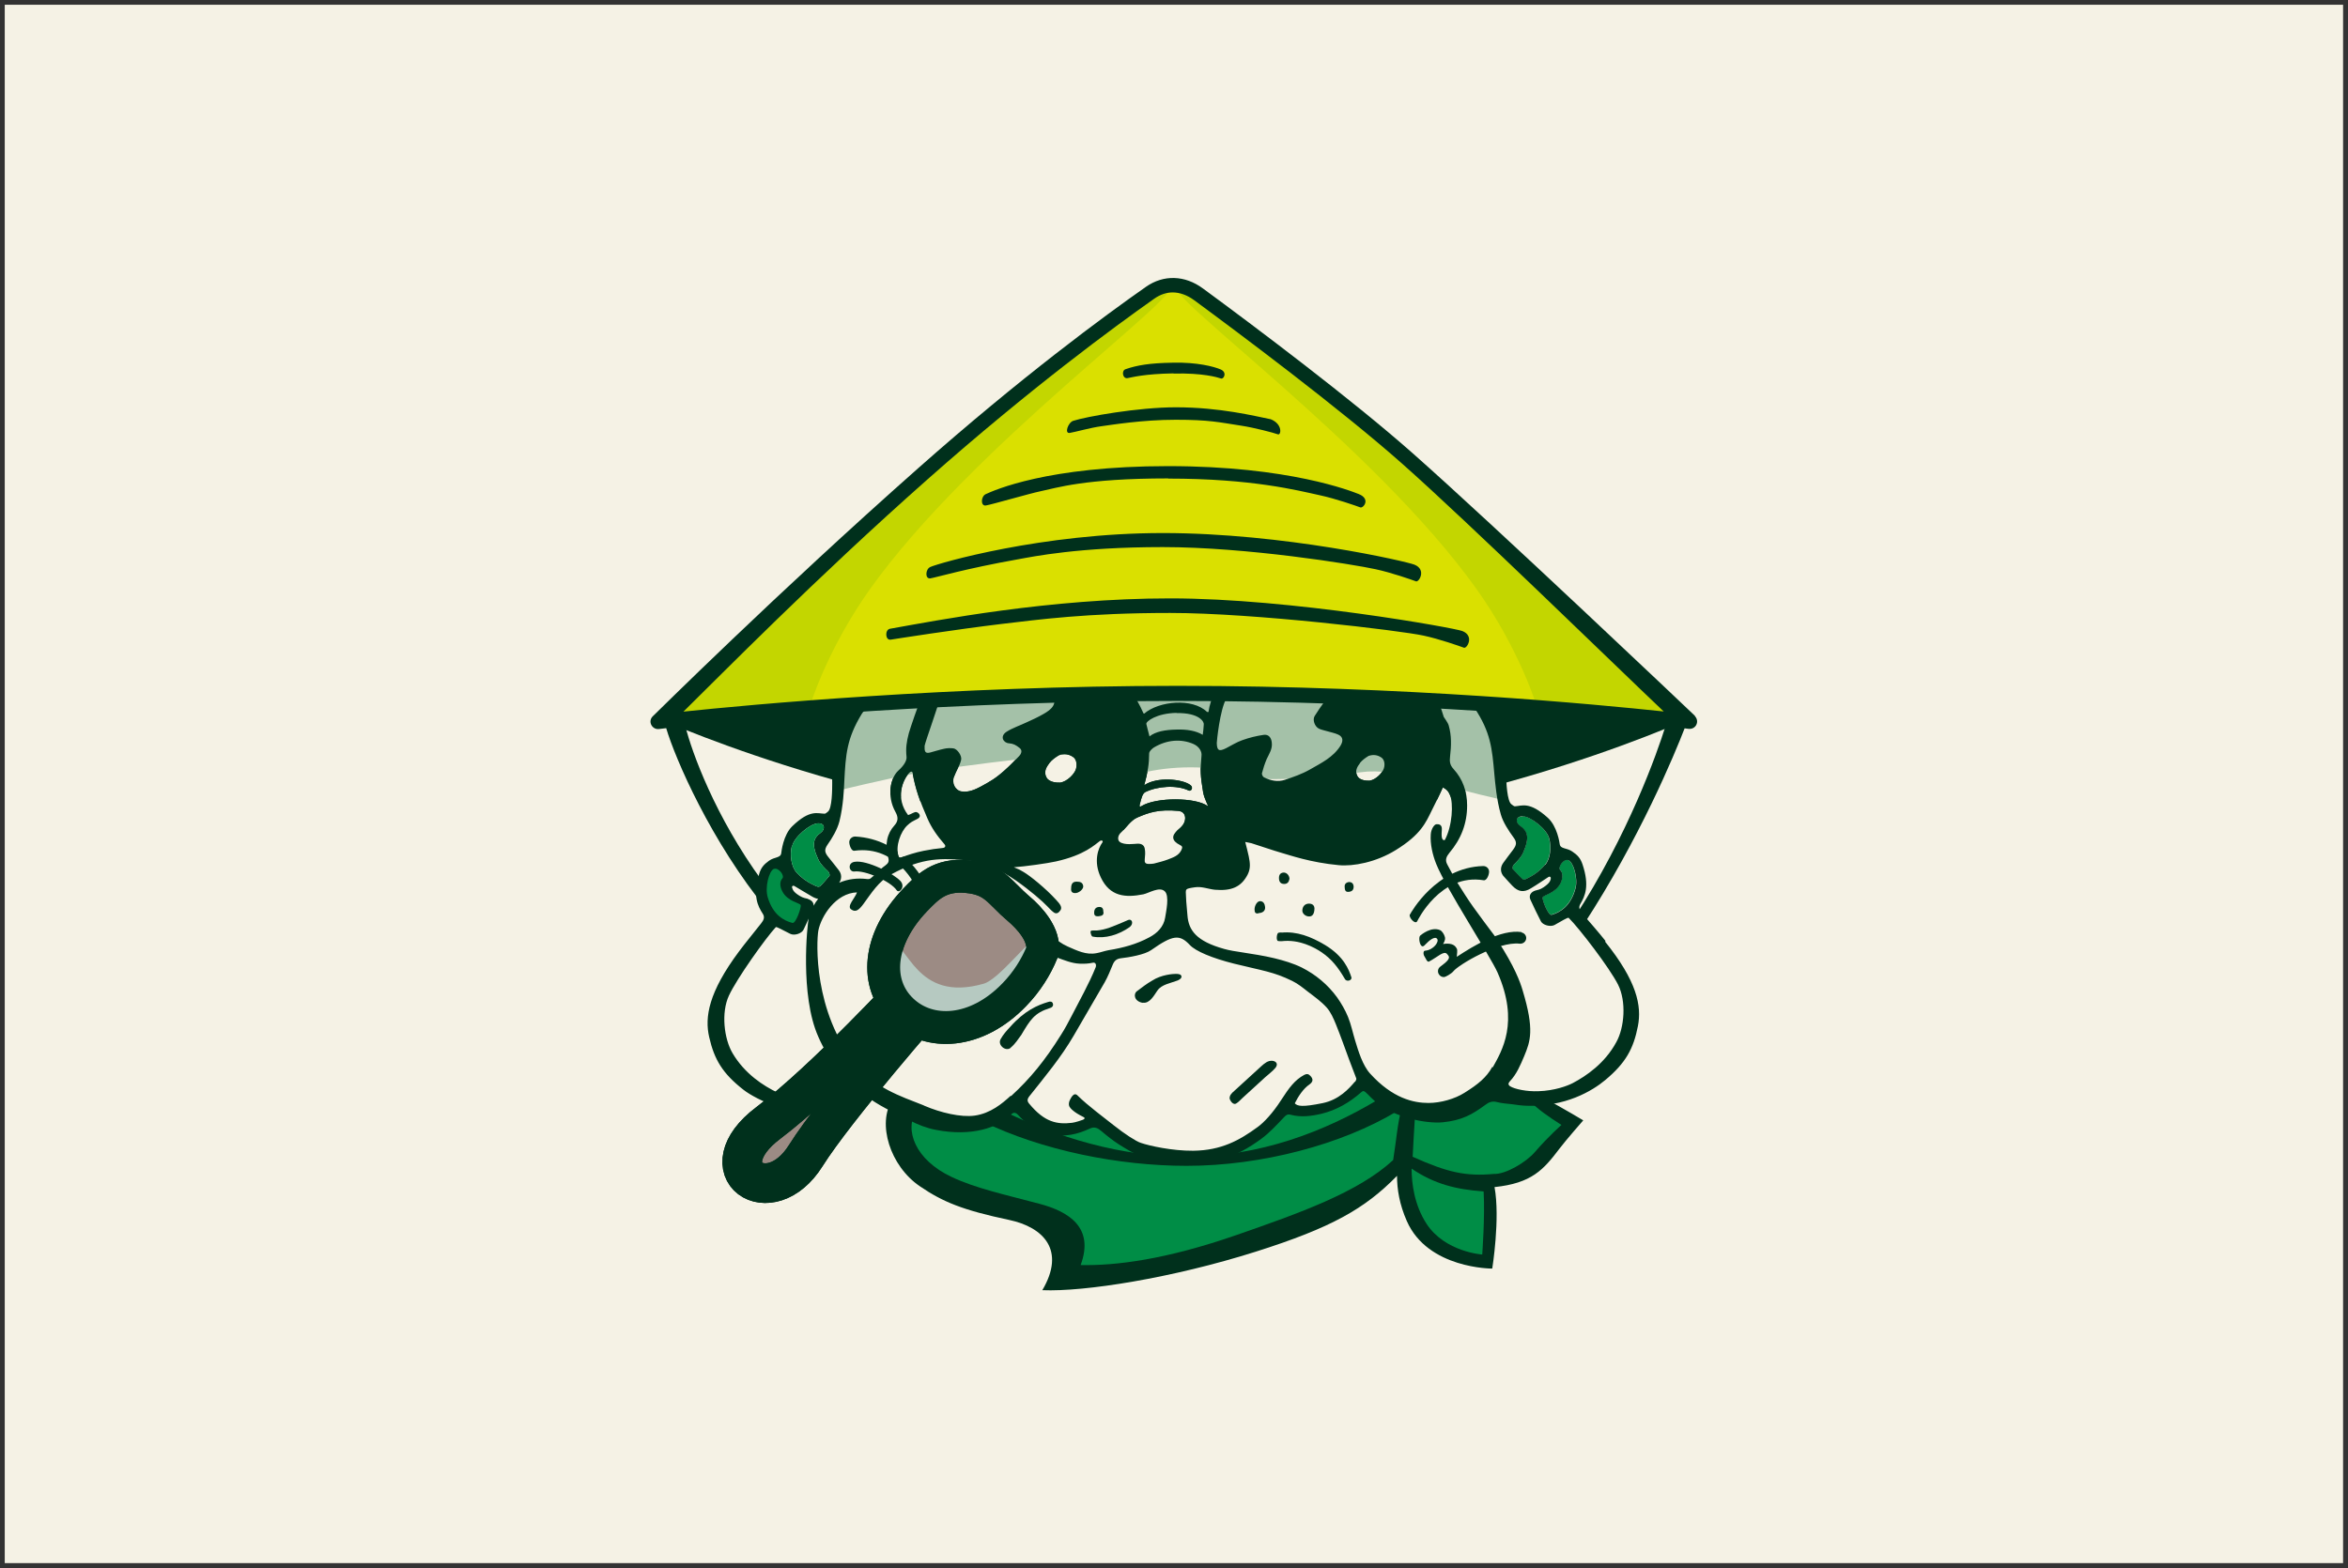 <?xml version="1.0" encoding="UTF-8"?>
<svg xmlns="http://www.w3.org/2000/svg" viewBox="0 0 133.65 89.28">
  <rect x="0" y="0" width="133.65" height="89.28" fill="#333333" stroke="none"/>
  <defs>
    <style>
      .cls-1, .cls-2, .cls-3 {
        fill: none;
      }

      .cls-1, .cls-4, .cls-3, .cls-5 {
        stroke: #00301c;
        stroke-miterlimit: 10;
      }

      .cls-1, .cls-5 {
        stroke-width: 2.26px;
      }

      .cls-6 {
        fill: #c3d600;
      }

      .cls-7 {
        fill: #a4c1a8;
      }

      .cls-8 {
        fill-rule: evenodd;
      }

      .cls-8, .cls-9 {
        fill: #00301c;
      }

      .cls-10 {
        fill: #dae000;
      }

      .cls-11 {
        isolation: isolate;
      }

      .cls-4, .cls-3 {
        stroke-width: 1.87px;
      }

      .cls-4, .cls-5 {
        fill: #9c8b84;
      }

      .cls-12 {
        fill: #f5f2e5;
      }

      .cls-13 {
        fill: #f5f2e5;
      }

      .cls-14 {
        fill: #008d46;
      }

      .cls-15 {
        fill: #b6c9c1;
        mix-blend-mode: multiply;
      }
    </style>
  </defs>
  <g class="cls-11">
    <g id="_レイヤー_2" data-name="レイヤー 2">
      <g id="_レイヤー_1-2" data-name="レイヤー 1">
        <path class="cls-2" d="M0,89.28V0s133.65,0,133.65,0v89.01s0,.27,0,.27H0ZM133.37,89.01v-.28.28ZM.55,88.73h132.55s0-88.18,0-88.18H.55s0,88.18,0,88.18Z"/>
        <rect class="cls-13" x=".27" y=".27" width="133.1" height="88.73"/>
        <g>
          <g>
            <g>
              <path class="cls-12" d="M48.44,51.78c.26.19.45.02.69-.3.47-.64.88-1.31,1.58-1.69,1.81-1,2.96-.92,4.24-.81,1.06.09,2.02.57,2.89,1.17.76.53,1.51,1.18,1.76,1.45.12.12.23.25.37.35.15.11.28.03.38-.12.11-.16,0-.34-.25-.6-.61-.67-1.49-1.37-1.83-1.57-.23-.14-.25-.15-.57-.28.6-.04,1.9-.22,2.39-.33,1.66-.37,2.23-.97,2.5-1.16.1-.07.22-.02.14.09-.22.3-.52,1.06-.08,1.98.52,1.1,1.41,1.16,2.42.96.32-.07.92-.46,1.22-.17.28.26.07,1.17.02,1.5-.08.52-.46.89-.9,1.12-.72.39-1.5.6-2.31.73-.23.04-.46.13-.69.17-.6.12-1.12-.15-1.65-.38-.7-.31-.91-.12-1.44-.63-.44-.42.49,1.7.06,1.28-.2-.19.79,1.11-.28,2.28-.81.89-4.71,6.05-6.57,6.47-.75.17-5.52-2.27-5.91-5.57,0-.06-.54-4.1-.6-4.07.07-1.42,1.44-2.77,2.75-2.82-.11.33-.6.79-.33.97Z"/>
              <path class="cls-9" d="M37.65,40.98s14.13,6.36,29.25,6.36,29.1-6.36,29.1-6.36c0,0-15.25-2.87-29.1-2.87s-29.25,2.87-29.25,2.87Z"/>
              <g>
                <g>
                  <path class="cls-12" d="M78.77,43.75c-.08.25-.44.64-.81.7-.52.02-.66-.2-.69-.25-.17-.29-.02-.54.15-.76.13-.16.31-.29.49-.4.27-.09.51-.06.74.1.15.11.21.36.13.61Z"/>
                  <path class="cls-12" d="M71.92,41.87c-.41.06-.82.16-1.21.3-.32.11-.62.3-.93.46-.4.2-.52.14-.53-.3,0-.08.17-1.86.54-2.52.44-.77.92-1.26,1.5-1.2,1.54.16,3.1.65,3.57.84.35.14.64.35.49.56-.19.26-.38.54-.55.81-.13.21,0,.6.25.72.15.07.33.1.49.15.2.06.42.1.61.19.28.13.28.37.12.63-.42.67-1.11.99-1.75,1.36-.44.25-.93.42-1.41.58-.4.13-.82.05-1.19-.14-.07-.03-.13-.16-.12-.23.07-.27.16-.55.27-.81.14-.3.34-.58.29-.95-.03-.27-.18-.47-.46-.43Z"/>
                  <path class="cls-12" d="M67.16,48.11c.14.07.16.12.09.28-.16.34-.48.43-.78.55-.26.1-.53.16-.79.23-.09.02-.2.02-.3.02-.19,0-.24-.09-.22-.26.02-.2.04-.41,0-.61-.04-.23-.23-.3-.45-.28-.11,0-.72.1-.98-.11-.14-.12-.1-.37.08-.53.31-.28.54-.68.92-.85.67-.29,1.23-.48,2.33-.38.26.02.41.18.4.44-.02.31-.22.48-.43.66-.37.32-.33.61.13.84Z"/>
                  <path class="cls-12" d="M59.93,40.19c-.11.2-.34.35-.55.47-.31.18-.64.33-.97.48-.38.18-.78.31-1.13.53-.41.26-.19.64.13.66.25.02.4.1.61.27.21.16.03.41-.04.47-.26.27-.45.48-.81.8-.5.45-.83.64-1.39.94-.23.12-.65.33-1.06.26-.38-.06-.55-.49-.45-.79.17-.45.34-.66.42-1.01.05-.23-.22-.62-.44-.65-.17-.02-.35-.02-.52.02-.28.06-.55.15-.82.22-.33.08-.3-.16-.3-.39.05-.25.13-.71.22-1.17.02-.12.3-1.23.52-1.36.77-.42,1.75.51,3.46-.12,1.03-.37,1.91-.46,2.59-.55.32-.04.5.02.57.24.07.2.06.49-.04.67Z"/>
                  <path class="cls-12" d="M60.28,43c.3-.1.57-.07.82.11.17.12.23.4.15.68-.08.27-.49.71-.9.77-.57.02-.74-.22-.77-.28-.19-.32-.02-.6.16-.84.14-.18.34-.32.54-.44Z"/>
                  <path class="cls-12" d="M65.25,41.22c-.03-.14.58-.61,1.72-.63,1.3-.02,1.57.5,1.55.64-.02.14,0,.19-.06.6-.38-.23-.89-.32-1.49-.3-.63.01-1.2.11-1.54.39-.07-.29-.15-.56-.18-.71Z"/>
                  <path class="cls-12" d="M68.69,40.55c-.82-.8-2.74-.62-3.57.1,0,0-.05-.01-.05-.03-.43-.97-.78-1.41-1.6-1.84-.11-.06-.19-.17.04-.24,1.24-.36,5.15-.72,6.28-.25.2.08.09.23-.01.3-.45.3-.89,1.22-.99,1.97,0,.02-.08.01-.09,0Z"/>
                  <path class="cls-12" d="M64.97,45.9c-.14.09-.11-.05-.08-.15.09-.35.15-.57.3-.65.69-.34,1.79-.42,2.47-.09.14.07.29-.17.1-.31-.45-.35-1.91-.49-2.63.01.21-.76.28-1.24.28-1.81,0-.14.23-.32.27-.34.75-.45,1.56-.5,2.25-.2.34.15.49.44.46.67-.08.83-.06,1.15.09,2.06.06.39.34.86.27.81-.68-.51-2.95-.52-3.78,0Z"/>
                  <path class="cls-12" d="M57.53,62.39c-.48.44-1.14,1-2.05,1.13-1.27.18-2.54-.29-3.25-.8,0,0,.52-.59,1.57-2.02,1.06-1.44,1.34-2.12,2.16-3.59.79-1.4,1.3-2.41,2.24-2.74,1.3-.46,2.19.43,3.22.48.27.01.51,0,.73-.05.22-.06.23.17.18.27-.35.88-.96,1.97-1.36,2.75-.19.36-.38.73-.6,1.07-.93,1.49-1.77,2.51-2.85,3.5Z"/>
                  <path class="cls-12" d="M77.12,61.59c-.33.39-.9,1.03-1.84,1.22-1.13.23-1.43.18-1.58.01.2-.4.49-.84.83-1.07.24-.17.21-.33.06-.49-.11-.12-.21-.13-.35-.06-.54.29-.86.73-1.32,1.44-.48.75-.99,1.28-1.32,1.52-1.05.77-2.08,1.34-3.68,1.36-1.19.01-2.5-.28-2.99-.45-.27-.09-.91-.5-1.55-1.01-.51-.41-1.43-1.08-2.05-1.69-.22-.22-.39.19-.44.28-.05.1-.07.26-.02.35.07.13.2.23.32.32.15.11.38.23.48.28.1.04.08.12-.04.16-.04.02-.43.15-.61.17-.85.1-1.56-.03-2.43-1.08-.13-.15-.13-.26,0-.43.89-1.12,1.81-2.22,2.53-3.46.58-1.01,1.18-2.02,1.76-3.03.18-.32.32-.67.46-1.01.09-.21.21-.33.47-.36.45-.05,1.34-.2,1.71-.46,1.24-.87,1.62-.92,2.21-.29.33.35,1.25.74,2.52,1.06,1.62.4,2.24.46,3.3.98.33.16.61.39.89.61.37.28.76.56,1.07.9.24.27.39.62.53.96.27.67.51,1.35.76,2.03.13.35.27.7.4,1.05.02.05-.03.14-.06.19Z"/>
                  <path class="cls-12" d="M84.94,60.75c-.33.6-.81.99-1.58,1.47-.55.35-1.36.58-2.05.58-.85,0-2.04-.26-3.32-1.67-.43-.47-.68-1.31-.85-1.87-.14-.45-.23-.92-.41-1.36-.16-.39-.38-.77-.62-1.11-.53-.73-1.22-1.3-2.01-1.7-.49-.24-1.03-.4-1.56-.53-.62-.15-1.25-.24-1.87-.34-.29-.04-.71-.11-.99-.19-1.58-.44-2.03-1.06-2.09-1.92-.02-.33-.07-.68-.08-1.03-.02-.48-.09-.47.5-.56.4-.06.76.1,1.14.14.94.08,1.5-.15,1.87-.87.18-.36.13-.67.06-1.03-.05-.26-.13-.52-.2-.82.13.03.24.04.35.07.58.18,1.16.39,1.75.56.43.12,1.61.54,3.22.69.82.08,2.12-.16,3.25-.86,1.43-.88,1.71-1.57,2.04-2.24.26-.53.39-.77.64-1.33.24.14.3.2.4.43.21.48.14,1.77-.29,2.57-.23.06-.18-.38-.17-.59.01-.19-.05-.33-.31-.31-.12.01-.3.27-.32.58-.04.56.11,1.18.31,1.68.56,1.4,3.08,5.25,3.49,6.18,1.25,2.84.25,4.46-.27,5.4Z"/>
                  <path class="cls-12" d="M43.95,52.34c.11-1,.6-2.03.99-2.67.43-.72,1.32-.79,1.86-1.44.58-.69.64-1.58.9-2.42.1-.35.14-1.42.17-1.8.06-.89-.11-1.88.5-3.13.24-.5.98-.68,1.39-1.05.33-.3.57-.54.88-.7.27.3.48.57.72.8.22.21,1.31-.33,1.56-.16.18.12-.78.85-.87,1.05-.14.3-.24.61-.32.93-.13.5-.18.85-.13,1.34.02.17-.09.45-.47.79-.44.4-.67,1.44-.16,2.35.15.27.18.51-.06.77-.42.46-.56,1.1-.35,1.83.06.21.01.32-.17.45-.34.24-.5.47-.83.73-.05.04-.14.05-.2.04-.9-.12-1.71.15-2.39.71-.48.39.34,1,.2,1.62-.09.37.18,1.92.11,2.3-.01.06,1.43,7.57,1.37,7.59-.42.21-1.61,1.41-4.39.18-2.76-1.22-3.45-1.93-3.45-4.07,0-2.14,3.06-5.43,3.13-6.04Z"/>
                  <path class="cls-12" d="M91.99,59.37c-.65,1.2-1.7,1.92-2.48,2.33-.31.16-1.03.43-1.94.46-.67.03-1.37-.12-1.62-.28-.12-.08-.12-.17-.02-.28.39-.41.6-.92.82-1.44.35-.85.59-1.49-.09-3.74-.14-.48-.46-1.36-1.42-2.83-.06-.09-.11-.18-.17-.27-.4-.54-.81-1.07-1.2-1.62-.33-.46-.63-.94-.93-1.42-.2-.33-.38-.68-.57-1.03-.14-.26-.05-.45.12-.66.66-.78,1.01-1.66,1.01-2.7,0-.8-.25-1.5-.77-2.07-.23-.25-.23-.45-.2-.73.07-.59.09-1.18-.08-1.76-.05-.17-.16-.33-.27-.46-.1-.13-.12-.2,0-.33.2-.21.38-.43.56-.66.13-.16.3-.1.42-.06.43.15.62.22.8.49.92,1.38,1,2.3,1.13,3.77.05.51.12,1.43.37,2.3.13.45.45.93.72,1.3.2.27.18.43-.03.71-.19.25-.38.5-.56.75-.19.27-.16.58.08.81.15.16.29.33.45.49.33.34.64.39,1.05.14.34-.2.89-.58.99-.64.09-.06.16,0,.14.1-.03.1-.04.23-.41.48-.2.14-.35.15-.48.19-.24.08-.37.28-.27.51.19.42.39.83.6,1.24.11.21.53.33.77.21.38-.21.76-.45.81-.41.6.59,2.33,2.85,2.81,3.8.48.95.37,2.44-.1,3.28Z"/>
                  <g>
                    <path class="cls-9" d="M84.88,61.91c-1.01,1.11-1.84,1.7-3.42,1.97.01-.18.01-.39,0-.62,0,0-1.09-.07-1.68-.21-1.41-.33-2.13-1.19-2.13-1.19,0,0-.28.57-1.71,1.21-1.78.79-2.76.05-2.76.05,0,0-2.16,2.8-5.75,2.8-3.59,0-4.66-1.92-4.66-1.92,0,0-2.17.37-2.59.43-1.01.14-2.54-1.49-2.54-1.49,0,0-2.25,1.5-3.44,1.29-1.06-.19-2.09-.72-3.41-1.6-.87,1.33-.14,3.76,1.58,4.92,1.29.88,2.42,1.35,5.07,1.91,1.97.42,3.23,1.73,1.89,4,2.4.1,7.4-.69,12.14-2.19,4.33-1.37,6.22-2.45,8.05-4.32,0,.76.14,1.63.56,2.58,1.2,2.72,4.86,2.7,4.86,2.7,0,0,.46-2.85.13-4.64,2.11-.22,2.78-.98,3.69-2.18.37-.49,1.36-1.62,1.36-1.62,0,0-.94-.57-2.35-1.34-.84.47-2.13-.08-2.88-.55Z"/>
                    <path class="cls-14" d="M79.78,63.06l-2.11-1.44s-1.13,1.17-2.52,1.54c-1.09.3-1.86-.09-1.86-.09,0,0-2.67,2.8-5.75,2.8-3.08,0-5.24-2.03-5.24-2.03,0,0-.9.68-1.73.53-.86-.16-2.63-1.42-2.63-1.42,0,0-2.03,1.43-3.05,1.24-.91-.17-1.57-.24-2.71-.99-.75,1.14-.06,2.85,1.98,3.81,1.37.65,3.05,1.01,5,1.53,1.67.44,3.15,1.35,2.35,3.49,2,.04,4.84-.31,8.87-1.71,3.56-1.24,6.92-2.42,8.92-4.27.19-1.2.24-2.05.49-3Z"/>
                    <path class="cls-14" d="M80.4,65.86c1.98.89,3.02,1.13,4.64.98.65.03,1.82-.65,2.34-1.26.76-.88,1.5-1.53,1.5-1.53,0,0-.96-.59-1.47-1.05-.99-.88-2.58-.95-3.84-.17-1.1.68-2.64.65-3.02.59-.03.51-.15,2.43-.14,2.43Z"/>
                    <path class="cls-14" d="M80.35,66.54c0,.86.16,2.08.85,3.14,1.05,1.61,3.17,1.75,3.17,1.75,0,0,.16-2.13.08-3.59-1.58-.12-2.8-.42-4.1-1.3Z"/>
                    <g>
                      <g>
                        <path class="cls-8" d="M72.95,53.1c.86-.08,1.66.22,2.48.71,1.07.65,1.35,1.4,1.49,1.83.06.18-.28.3-.38.08-.39-.66-.74-1.11-1.33-1.51-.4-.27-1.26-.74-2.26-.62-.06,0-.13,0-.2-.01-.12-.03-.08-.4,0-.46.05-.03.13-.02.19-.03Z"/>
                        <path class="cls-8" d="M74.82,51.71c0,.33-.12.48-.31.47-.19,0-.37-.15-.38-.32,0-.25.15-.41.38-.41.22,0,.3.13.31.25Z"/>
                        <path class="cls-8" d="M71.64,52c-.18.04-.23-.05-.23-.22,0-.22.15-.47.31-.47.2,0,.27.16.29.33.02.21-.12.34-.37.35Z"/>
                        <path class="cls-8" d="M73.39,50.06c-.02.13-.09.27-.29.27-.22,0-.3-.14-.3-.34,0-.19.09-.3.27-.31.17,0,.33.16.33.38Z"/>
                        <path class="cls-8" d="M76.78,50.22c.18,0,.26.1.27.26,0,.2-.1.28-.28.3-.21.02-.22-.13-.23-.27-.02-.18.09-.27.25-.29Z"/>
                        <path class="cls-8" d="M69.99,62.54c0-.16.08-.27.28-.44.5-.46,1-.92,1.51-1.38.19-.17.39-.35.66-.32.24.04.31.21.16.4-.17.2-.39.36-.59.54-.43.39-.86.78-1.29,1.18-.11.1-.21.22-.34.3-.2.14-.38-.19-.39-.28Z"/>
                        <path class="cls-8" d="M65.05,57.1c-.49-.08-.55-.5-.34-.66.28-.21.56-.43.86-.6.53-.35,1.21-.39,1.36-.39.15,0,.3.02.32.14.02.12-.15.21-.23.24-.39.15-.9.22-1.14.57-.2.29-.44.75-.83.69Z"/>
                        <path class="cls-8" d="M62.43,52.98c.51-.04.96-.25,1.42-.44.12-.05.16-.07.37-.16.21-.08.33.2.09.4-.63.45-1.41.68-2.1.55-.08,0-.11-.13-.13-.22-.04-.17.13-.12.22-.13.04,0,.08,0,.12,0Z"/>
                        <path class="cls-8" d="M60.97,50.58c0-.27.1-.39.33-.38.19,0,.34.05.36.27,0,.17-.26.39-.47.38-.18,0-.24-.11-.22-.27Z"/>
                        <path class="cls-8" d="M62.81,51.92c.03.21-.13.23-.29.25-.15.01-.24-.03-.24-.2,0-.19.08-.32.28-.33.18-.01.25.1.24.28Z"/>
                        <path class="cls-8" d="M57.53,59.66c-.29.24-.77-.17-.57-.5.14-.25.33-.47.53-.68.83-.94,1.57-1.25,2.17-1.43.13-.05.24-.02.27.09.04.11-.02.22-.18.26-.88.28-1.11.67-1.62,1.53-.16.2-.31.48-.6.72Z"/>
                      </g>
                      <g>
                        <path class="cls-2" d="M53.09,56.71c-.01.15.04.19.21.11.59-.29,1.18-.56,1.78-.81.18-.08.41-.06.64-.09.12-.19.25-.43.42-.66.42-.58.74-1.24,1.28-1.72.54-.48.93-.51.86-.62-.12-.19-.31-.42-.43-.53-.45-.4-.88-.81-1.32-1.22-.5-.46-.76-.66-1.41-.91-.33-.13-.63-.22-1.02.05-.38.26-1.05.71-1.55,1.13-.62.52-.91.79-1.68,1.11-.19.08-.61.2-.75.23-.13.03-.2.16-.05.21.1.03,1.03.24,1.84.53.28.1.24.34.07.44-.45.28-.56.73-.68,1.26.48-.07.92-.15,1.36-.2.49-.05.68.21.57.67-.08.33-.1.68-.13,1.02Z"/>
                        <path class="cls-2" d="M67.09,47.11c.21-.18.41-.35.43-.66.02-.26-.13-.45-.4-.44-.15,0-.3.02-.44.05-.42.08-.88-.04-1.27.21-.04.03-.12.03-.17,0-.18-.09-.32,0-.44.11-.31.28-.61.57-.92.85-.17.16-.21.41-.08.53.26.22.87.12.98.11.22-.02.41.05.45.28.03.2.01.41,0,.61-.02.18.03.27.22.26.1,0,.2,0,.29-.02.27-.07.54-.13.8-.23.3-.12.62-.21.78-.55.07-.16.05-.22-.09-.28-.45-.22-.5-.51-.13-.84Z"/>
                        <path class="cls-2" d="M51.17,48.84s0,0,0,0h0s0,0,0,0c0,0,0,0,0,0Z"/>
                        <g>
                          <path class="cls-2" d="M51.17,48.84s0,0,0,0h0s0,0,0,0c0,0,0,0,0,0Z"/>
                          <path class="cls-2" d="M67.09,47.11c.21-.18.41-.35.43-.66.02-.26-.13-.45-.4-.44-.15,0-.3.02-.44.05-.42.08-.88-.04-1.27.21-.04.03-.12.03-.17,0-.18-.09-.32,0-.44.11-.31.28-.61.57-.92.85-.17.16-.21.41-.08.53.26.22.87.12.98.11.22-.02.41.05.45.28.03.2.01.41,0,.61-.02.18.03.27.22.26.1,0,.2,0,.29-.02.27-.07.54-.13.8-.23.3-.12.62-.21.78-.55.07-.16.05-.22-.09-.28-.45-.22-.5-.51-.13-.84Z"/>
                        </g>
                      </g>
                    </g>
                    <g>
                      <path class="cls-9" d="M80.25,52.08c.06-.11,1.48-2.7,4.18-2.77.18,0,.33.14.33.32,0,.18-.13.52-.31.49-2.46-.41-3.77,2.31-3.78,2.33-.11.22-.5-.22-.42-.38Z"/>
                      <path class="cls-9" d="M52.61,50.21c-.06-.11-1.23-2.43-3.93-2.58-.18,0-.33.13-.34.31,0,.18.12.53.29.5,2.47-.34,3.53,2.11,3.54,2.13.1.22.51-.2.43-.36Z"/>
                      <path class="cls-9" d="M51.26,50.17c-.35-.4-1.9-1.22-2.62-1.1-.42.07-.31.59-.01.55.62-.08,2.07.56,2.41,1.07.14.2.51-.19.22-.52Z"/>
                      <path class="cls-9" d="M86.61,53.07c-1.18-.17-2.73.78-3.69,1.41,0-.11.06-.38,0-.47-.06-.12-.16-.21-.3-.25-.14-.04-.31-.04-.48-.01.15-.24.12-.35.1-.41-.03-.12-.14-.32-.27-.38-.5-.22-1.07.26-1.13.31-.1.09-.04.46.05.56.09.1.16.04.25-.06.21-.22.52-.48.66-.32.14.16-.2.64-.68.68-.12,0-.11.22-.04.32.07.1.15.35.26.3.49-.26.84-.63,1.02-.44.11.13.24.22-.11.52-.16.12-.26.2-.28.22-.14.11-.16.32-.04.46.07.09.18.13.28.12.06,0,.4-.18.52-.33.28-.36,2.54-1.71,3.77-1.57.18.02.34-.1.37-.27.03-.18-.1-.34-.27-.37Z"/>
                    </g>
                    <g>
                      <path class="cls-2" d="M52.23,46.62c-.29.15-.38.19-.59.38-.38.35-.7,1.18-.49,1.76.03.09.1.09.24.03.19-.08.73-.26,1.2-.35.4-.08.67-.11,1.09-.16.06,0,.2-.08.08-.21-.42-.48-.74-.95-.97-1.47-.43-.99-.68-1.7-.84-2.59-.02-.12-.11-.1-.2,0-.37.42-.8,1.43-.06,2.4.2-.05.37-.2.48-.17.17.05.3.26.06.38Z"/>
                      <path class="cls-2" d="M46.54,53.3c.07-.03.13-.05.18-.07.71-.28,1.64-.64,2.39-.81,1.86-.42,2.62-1.03,3.43-1.92,1.07-1.17,2.14-1.1,3.07-.73,1.11.45,1.93,1.25,2.13,1.44.44.42.88.83,1.32,1.25.53.51.99,1.09,1.69,1.41.53.24,1.04.5,1.65.38.23-.05.46-.14.69-.17.81-.13,1.6-.34,2.31-.73.43-.23.82-.6.9-1.12.05-.33.25-1.24-.02-1.5-.3-.28-.9.11-1.22.17-1.01.21-1.9.15-2.42-.96-.44-.91-.13-1.68.08-1.98.08-.11-.04-.16-.14-.09-.27.19-.84.79-2.5,1.16-.5.11-1.8.29-2.39.33.32.13.34.14.57.28.34.2,1.22.91,1.83,1.57.25.27.36.44.25.6-.1.16-.23.24-.38.12-.14-.1-.25-.23-.37-.35-.26-.27-1-.92-1.76-1.45-.87-.6-1.83-1.08-2.89-1.17-1.28-.1-2.43-.18-4.24.81-.7.38-1.1,1.05-1.58,1.69-.24.33-.43.49-.69.3-.26-.18.22-.65.33-.97-1.31.05-2.16,1.08-2.23,2.5Z"/>
                      <path class="cls-2" d="M59.4,39.28c-.67.09-1.56.18-2.59.55-1.71.62-2.22.95-2.99,1.37-.23.12-.51.13-.75-.03-.15-.1-.22.01-.24.13-.09.46-.17.92-.22,1.17,0,.23-.03.47.3.39.27-.07.55-.16.82-.22.17-.03.35-.03.52-.02.23.03.49.41.44.65-.07.35-.25.55-.42,1.01-.11.3.07.73.45.79.42.06.83-.14,1.06-.26.55-.3.89-.49,1.39-.94.36-.33.55-.54.81-.8.06-.06.25-.31.04-.47-.22-.16-.36-.25-.61-.27-.32-.02-.54-.4-.13-.66.35-.22.75-.35,1.13-.53.33-.15.66-.3.97-.48.21-.12.44-.27.55-.47.1-.18.11-.47.04-.67-.07-.22-.25-.29-.57-.24Z"/>
                      <path class="cls-2" d="M66.97,41.53c.6-.01,1.11.08,1.49.3.05-.42.04-.46.06-.6.02-.14-.25-.66-1.55-.64-1.14.02-1.75.48-1.72.63.03.14.11.41.18.71.34-.28.91-.38,1.54-.39Z"/>
                      <path class="cls-2" d="M68.49,45.1c-.15-.91-.17-1.23-.09-2.06.02-.23-.13-.52-.46-.67-.69-.31-1.5-.26-2.25.2-.04.02-.27.2-.27.34,0,.57-.07,1.05-.28,1.81.72-.51,2.18-.36,2.63-.01.19.14.03.38-.1.31-.67-.33-1.77-.25-2.47.09-.15.08-.21.3-.3.65-.03.11-.06.24.08.15.83-.51,3.1-.51,3.78,0,.07.05-.21-.42-.27-.81Z"/>
                      <path class="cls-2" d="M67.03,47.27c.21-.18.41-.35.43-.66.02-.26-.13-.41-.4-.44-1.09-.1-1.66.08-2.33.38-.38.17-.61.57-.92.85-.17.16-.21.41-.08.53.25.22.87.12.98.11.22-.02.41.05.45.28.03.2.01.41,0,.61-.02.18.03.27.22.26.1,0,.2,0,.3-.02.27-.07.54-.13.79-.23.3-.12.62-.21.78-.55.07-.16.05-.22-.09-.28-.45-.22-.5-.51-.13-.84Z"/>
                      <path class="cls-2" d="M68.78,40.55c.1-.74.54-1.66.99-1.97.1-.07.21-.22.01-.3-1.13-.46-5.04-.1-6.28.25-.24.07-.15.18-.04.24.81.44,1.17.87,1.6,1.84,0,.02.04.04.05.03.84-.72,2.75-.9,3.57-.1,0,0,.09.02.09,0Z"/>
                      <path class="cls-2" d="M86.52,47c.44.3.57.65.18,1.54-.12.28-.35.5-.53.68-.05.05-.11.21-.06.25.13.13.4.44.54.56.11.1.28-.03.4-.09.39-.19.7-.47.9-.72.29-.35.36-1.01.23-1.52-.14-.53-1.07-1.23-1.49-1.25-.43-.01-.43.35-.17.53Z"/>
                      <path class="cls-2" d="M71.8,44.05c-.02.06.05.2.12.23.38.19.79.27,1.19.14.48-.15.97-.33,1.41-.58.64-.36,1.33-.69,1.75-1.36.16-.26.16-.49-.12-.63-.19-.09-.4-.13-.61-.19-.16-.05-.34-.08-.49-.15-.25-.12-.39-.51-.25-.72.18-.28.36-.55.55-.81.15-.21-.14-.43-.49-.56-.47-.19-2.03-.67-3.57-.84-.58-.06-1.06.43-1.5,1.2-.38.66-.55,2.44-.54,2.52,0,.44.12.5.53.3.31-.16.6-.34.93-.46.39-.14.8-.23,1.21-.3.27-.04.42.16.46.43.04.37-.15.64-.29.95-.12.26-.2.54-.27.81Z"/>
                      <path class="cls-2" d="M87.81,51.1c-.03.15.32,1.04.51.99.48-.13,1.09-.49,1.36-1.51.15-.57-.12-1.49-.4-1.6-.28-.11-.62.41-.47.56.15.15.18.43.03.73-.28.6-1,.7-1.03.83Z"/>
                      <path class="cls-2" d="M85.22,55.35c-.41-.92-2.93-4.77-3.49-6.18-.2-.51-.35-1.12-.31-1.68.02-.31.2-.57.32-.58.26-.02.32.12.31.31-.01.2-.06.65.17.59.43-.8.5-2.09.29-2.57-.1-.23-.16-.29-.4-.43-.25.55-.38.8-.64,1.33-.34.67-.61,1.36-2.04,2.24-1.13.7-2.43.94-3.25.86-1.6-.15-2.79-.57-3.22-.69-.59-.17-1.16-.37-1.75-.56-.11-.03-.22-.04-.35-.07.07.29.15.55.2.82.07.36.12.67-.06,1.03-.37.73-.94.95-1.87.87-.38-.03-.74-.19-1.14-.14-.59.09-.52.08-.5.56.02.34.06.7.08,1.03.06.86.51,1.49,2.09,1.92.28.08.7.15.99.19.63.1,1.26.19,1.87.34.53.13,1.07.29,1.56.53.8.4,1.49.97,2.01,1.7.25.34.46.72.62,1.11.18.44.27.91.41,1.36.17.56.42,1.4.85,1.87,1.29,1.4,2.47,1.66,3.32,1.67.69,0,1.51-.23,2.05-.58.77-.48,1.25-.88,1.58-1.47.52-.94,1.52-2.56.27-5.4Z"/>
                      <path class="cls-2" d="M44.46,54.24c.42-.2.84-.41,1.26-.62.05-.03.1-.11.11-.17.07-.38.11-.76.2-1.14.15-.62.47-1.17.95-1.56.68-.56,1.49-.83,2.39-.71.07,0,.15,0,.2-.04.33-.25.49-.49.83-.73.18-.13.23-.24.17-.45-.21-.73-.07-1.36.35-1.83.24-.26.21-.5.06-.77-.51-.91-.28-1.95.16-2.35.38-.34.49-.62.47-.79-.05-.48,0-.84.13-1.34.09-.32.19-.63.32-.93.09-.2.07-.31-.1-.43-.25-.18-.37-.25-.59-.46-.24-.23-.45-.5-.72-.8-.31.16-.55.4-.88.7-.41.37-.84.91-1.08,1.41-.61,1.25-.57,2.65-.63,3.54-.03.38-.13.98-.24,1.33-.25.84-.42,1.43-1.01,2.12-.54.65-1.08,1.31-1.51,2.03-.38.64-.91,1.35-1.03,2.35-.07.61-.16,1.55-.06,1.73.07,0,.25-.09.27-.1Z"/>
                      <path class="cls-2" d="M89.28,52.29s-.42.21-.81.41c-.24.13-.66,0-.77-.21-.21-.41-.41-.82-.6-1.24-.1-.23.03-.43.27-.51.13-.04.27-.05.48-.19.37-.25.38-.38.41-.48.03-.09-.04-.15-.14-.1-.1.05-.65.44-.99.64-.41.25-.72.2-1.05-.14-.15-.16-.29-.33-.45-.49-.23-.24-.27-.54-.08-.81.18-.25.37-.5.56-.75.21-.28.23-.44.03-.71-.28-.37-.59-.85-.72-1.3-.25-.87-.32-1.8-.37-2.3-.13-1.48-.21-2.39-1.13-3.77-.18-.27-.37-.34-.8-.49-.12-.04-.29-.1-.42.06-.18.22-.36.45-.56.66-.12.13-.1.21,0,.33.11.14.22.3.27.46.17.58.15,1.17.08,1.76-.03.28-.02.48.2.73.51.57.76,1.27.77,2.07,0,1.04-.34,1.93-1.01,2.7-.17.2-.27.4-.12.66.19.34.37.69.57,1.03.3.48.61.95.93,1.42.39.55.8,1.08,1.2,1.62.06.09.12.18.17.27.95,1.47,1.27,2.36,1.42,2.83.68,2.25.44,2.89.09,3.74-.22.52-.42,1.03-.82,1.44-.1.11-.1.2.02.28.24.16.95.31,1.62.28.91-.04,1.63-.3,1.94-.46.78-.41,1.83-1.13,2.48-2.33.46-.84.57-2.33.1-3.28-.48-.95-2.21-3.21-2.81-3.8Z"/>
                      <path class="cls-2" d="M60.99,57.81c.41-.78,1.01-1.88,1.36-2.75.04-.11.04-.33-.18-.27-.22.06-.46.06-.73.05-1.03-.04-1.97-1.07-3.22-.48-1.06.51-2.17,2.46-2.19,2.51-.15.43-.3.86-.42,1.3-.16.61-.3,1.25-.68,1.76-.76,1.03-1.63,1.97-2.64,2.85-.02.02,0,.09.03.11.81.64,1.91.8,3.18.62.91-.13,1.57-.69,2.05-1.13,1.08-1,1.92-2.02,2.85-3.5.22-.35.41-.71.6-1.07Z"/>
                      <path class="cls-2" d="M76.78,60.35c-.25-.68-.49-1.36-.76-2.03-.14-.34-.29-.7-.53-.96-.31-.35-.7-.62-1.07-.9-.28-.22-.56-.46-.89-.61-1.05-.51-1.67-.58-3.3-.98-1.27-.31-2.19-.71-2.52-1.06-.59-.63-.97-.58-2.21.29-.37.26-1.26.41-1.71.46-.26.03-.38.15-.47.36-.14.34-.28.69-.46,1.01-.57,1.02-1.17,2.02-1.76,3.03-.72,1.24-1.64,2.34-2.53,3.46-.13.16-.12.27,0,.43.87,1.05,1.58,1.18,2.43,1.08.19-.02.57-.15.61-.17.11-.04.14-.12.04-.16-.1-.04-.33-.17-.48-.28-.12-.09-.25-.19-.32-.32-.05-.09-.03-.26.02-.35.05-.09.21-.5.44-.28.61.6,1.53,1.27,2.05,1.69.63.51,1.28.91,1.55,1.01.49.17,1.81.46,2.99.45,1.61-.02,2.63-.58,3.68-1.36.34-.25.84-.78,1.32-1.52.45-.7.78-1.15,1.32-1.44.14-.08.24-.06.35.06.15.16.19.33-.06.49-.33.23-.62.67-.83,1.07.15.16.45.22,1.58-.01.93-.19,1.5-.82,1.84-1.22.04-.04.08-.14.06-.19-.12-.35-.26-.7-.4-1.05Z"/>
                      <path class="cls-2" d="M53.23,55.69c-.08.33-.1.68-.13,1.02-.02.24.15.39.27.24.56-.66,1.42-.88,2.28-.92.12-.19.34-.54.5-.77.42-.58.74-1.24,1.28-1.72.54-.48.93-.51.86-.62-.12-.19-.31-.42-.43-.53-.45-.4-.88-.81-1.32-1.22-.5-.46-.76-.66-1.41-.91-.33-.13-.63-.22-1.02.05-.38.26-1.05.71-1.55,1.13-.62.52-.91.79-1.68,1.11-.19.08-.61.2-.75.23-.13.03-.2.16-.05.21.1.03,1.03.24,1.84.53.28.1.24.34.07.44-.45.28-.56.73-.68,1.26.48-.07.92-.15,1.36-.2.49-.05.68.21.57.67Z"/>
                    </g>
                  </g>
                  <path class="cls-12" d="M52.16,46.24c-.12-.03-.28.11-.48.17-.74-.97-.31-1.98.06-2.4.08-.09.17-.11.2,0,.16.89.41,1.61.84,2.59.23.53.55.99.97,1.47.12.14-.03.21-.08.21-.41.04-.68.08-1.09.16-.47.09-1.01.27-1.2.35-.14.06-.21.06-.24-.03-.2-.58.12-1.41.49-1.76.21-.2.3-.23.59-.38.23-.12.11-.33-.06-.38Z"/>
                  <path class="cls-7" d="M52.28,44.02c2.17-.42,9.22-1.25,11.77-1.34,2.55-.08-2.27,2.04,1.21,1.27,1.71-.38,4.11-.38,5.74.25,1.22.48,6.45-.25,6.85-.27,1.04-.06,2.8.22,3.78.56,1.78.61,3.95,1.06,3.95,1.06,0,0-.07-2.71-.44-3.85-.41-1.25-1.19-1.74-2.5-1.69-2.81.1-5.55-.48-8.33-.43-1.73.03-4.1.54-5.76-.06-1.51-.54-2.67-.36-3.93,0-.4.12-2.79.18-3.93,0-.94-.15-11.4.22-11.9.78-1.22.89-1.03,4.7-1.03,4.7,0,0,2.34-.58,4.51-1Z"/>
                </g>
                <path class="cls-14" d="M88.8,49.53c-.15-.15.19-.67.47-.56.28.11.55,1.03.4,1.6-.27,1.02-.88,1.37-1.36,1.51-.19.05-.54-.84-.51-.99.02-.13.74-.23,1.03-.83.14-.31.12-.59-.03-.73Z"/>
                <path class="cls-14" d="M86.68,46.47c.43.01,1.35.72,1.49,1.25.14.51.07,1.17-.23,1.52-.21.25-.51.52-.9.72-.13.06-.29.19-.4.09-.14-.12-.41-.43-.54-.56-.04-.05,0-.2.06-.25.18-.18.41-.41.53-.68.39-.89.25-1.24-.18-1.54-.26-.18-.26-.55.17-.53Z"/>
              </g>
              <path class="cls-9" d="M67.54,66.38c-3.83,0-8.24-.87-11.66-2.55l1.02-.67c3.33,1.63,6.91,2.7,10.64,2.7,4.15,0,7.84-1.42,10.88-3.24l1.1.65c-3.13,1.89-7.71,3.11-11.98,3.11Z"/>
              <path class="cls-9" d="M91.39,53.58c-.42-.53-.88-1.05-1.32-1.56-.16-.19-.23-.35-.12-.54.27-.46.54-1.03.13-2.26-.12-.36-.29-.54-.59-.74-.32-.22-.67-.13-.71-.42-.01-.08-.14-1.01-.68-1.5-1.05-.95-1.48-.67-1.87-.65-.06,0-.13-.07-.19-.11-.26-.17-.3-1.29-.31-1.63-.02-1.03.03-3.72-1.88-4.73-.02-.01-.1-.05-.18-.09-.14.18-.28.34-.44.5.36.13.54.21.7.46.92,1.38,1,2.3,1.13,3.77.05.51.12,1.43.37,2.3.13.45.45.93.72,1.3.2.27.18.43-.03.71-.19.25-.38.5-.56.75-.19.27-.16.58.08.81.15.16.29.33.45.49.33.34.64.39,1.05.14.34-.2.89-.58.99-.64.09-.06.16,0,.14.1-.03.1-.04.23-.41.48-.2.14-.35.15-.48.19-.24.08-.37.28-.27.51.19.42.39.83.6,1.24.11.21.53.33.77.21.38-.21.76-.45.81-.41.6.59,2.33,2.85,2.81,3.8.48.95.37,2.44-.1,3.28-.65,1.2-1.7,1.92-2.48,2.33-.31.16-1.03.43-1.94.46-.67.03-1.37-.12-1.62-.28-.12-.08-.12-.17-.02-.28.39-.41.6-.92.82-1.44.35-.85.59-1.49-.09-3.74-.14-.48-.46-1.36-1.42-2.83-.06-.09-.11-.18-.17-.27-.4-.54-.81-1.07-1.2-1.62-.33-.46-.63-.94-.93-1.42-.2-.33-.38-.68-.57-1.03-.14-.26-.05-.45.12-.66.66-.78,1.01-1.66,1.01-2.7,0-.8-.25-1.5-.77-2.07-.23-.25-.23-.45-.2-.73.07-.59.09-1.18-.08-1.76-.05-.17-.28-.47-.28-.48-.34-1.19-.58-1.17-1.81-1.57-1.45-.47-5.04-.82-4.99.7,0,0,0,0,0,.01-.19.26-.38.54-.55.81-.13.21,0,.6.25.72.15.07.33.1.49.15.2.06.42.1.61.19.28.13.28.37.12.63-.42.67-1.11.99-1.75,1.36-.44.25-.93.42-1.41.58-.4.13-.82.05-1.19-.14-.07-.03-.13-.16-.12-.23.07-.27.16-.55.27-.81.14-.3.34-.58.29-.95-.03-.27-.18-.47-.46-.43-.41.06-.82.16-1.21.3-.32.11-.62.3-.93.46-.4.2-.52.14-.53-.3,0-.08.17-1.86.54-2.52.27-.47.55-.83.86-1.03-.3-.07-.6-.13-.9-.17-.45.31-.87,1.22-.97,1.95,0,.02-.08.01-.09,0-.82-.8-2.74-.62-3.57.1,0,0-.05-.01-.05-.03-.43-.97-.78-1.41-1.6-1.84-.04-.02-.08-.06-.1-.09-1.24.11-2.5.25-3.7.59.16.02.27.1.31.25.07.2.06.49-.04.67-.11.2-.34.35-.55.47-.31.18-.64.33-.97.48-.38.18-.78.31-1.13.53-.41.26-.19.64.13.66.25.02.4.1.61.27.21.16.03.41-.04.47-.26.27-.45.48-.81.8-.5.45-.83.64-1.39.94-.23.12-.65.33-1.06.26-.38-.06-.55-.49-.45-.79.17-.45.34-.66.42-1.01.05-.23-.22-.62-.44-.65-.17-.02-.35-.02-.52.02-.28.06-.55.15-.82.22-.33.08-.3-.16-.3-.39.04-.23.82-2.39.9-2.8-.29-.16-1.09.09-1.1.11-.14.29-.61,1.66-.7,1.98-.13.5-.18.85-.13,1.34.02.17-.09.45-.47.79-.44.4-.67,1.44-.16,2.35.15.27.18.51-.06.77-.42.46-.56,1.1-.35,1.83.06.21.01.32-.17.45-.34.24-.5.47-.83.73-.05.04-.14.05-.2.04-.57-.07-1.1,0-1.59.21.15-.23.15-.49-.03-.72-.19-.25-.39-.49-.58-.73-.22-.27-.25-.43-.06-.71.27-.38.56-.87.68-1.33.22-.88.26-1.81.28-2.31.08-1.48.13-2.4.99-3.81.16-.25.33-.34.68-.48-.16-.15-.32-.31-.46-.48-.08.04-.16.08-.18.09-1.87,1.08-1.73,3.77-1.72,4.8,0,.34,0,1.46-.25,1.64-.06.04-.12.11-.18.11-.39,0-.83-.27-1.85.72-.51.5-.61,1.44-.62,1.52-.03.29-.38.21-.7.44-.29.21-.46.4-.56.76-.37,1.25-.08,1.81.21,2.26.12.19.06.35-.1.55-.41.53-.86,1.06-1.26,1.6-1.72,2.31-1.96,3.73-1.69,4.88.29,1.27.76,2.06,1.95,2.99.77.6,2.89,1.55,4.54,1.31,1.64-.24,2.02-.53,2.38-.99.72.53,1.58,1,2.61,1.38-.02.02-.04.04-.06.05.47.24.95.43,1.47.53,2.04.4,3.56-.12,4.29-.87.12-.12.24-.14.38,0,.14.14.67.81,1.78,1.1.89.23,1.68,0,2.32-.3.27-.13.46-.03.66.14.32.27.64.53,1,.76.42.26.84.53,1.3.69.54.2,1.12.35,1.69.42.92.11,1.85-.03,2.74-.24.88-.21,1.67-.67,2.39-1.2.46-.34.86-.78,1.26-1.2.12-.13.21-.21.39-.16.6.16,1.19.08,1.78-.06.85-.21,1.58-.64,2.23-1.21.09-.08.14-.11.25-.02.35.29.81,1.07,2.71,1.55.49.13,1.2.22,1.7.17,1.09-.11,1.68-.45,2.4-.98.22-.17.41-.24.68-.17.27.07.56.09.84.12.28.04.56.08.84.09,2.21.07,3.74-.84,4.49-1.47,1.16-.97,1.6-1.78,1.85-3.06.23-1.16-.06-2.57-1.87-4.82ZM87.95,49.23c-.21.25-.51.52-.9.72-.13.06-.29.19-.4.09-.14-.12-.41-.43-.54-.56-.04-.05,0-.2.06-.25.18-.18.41-.41.53-.68.39-.89.25-1.24-.18-1.54-.26-.18-.26-.55.17-.53.43.01,1.35.72,1.49,1.25.14.51.07,1.17-.23,1.52ZM89.68,50.58c-.27,1.02-.88,1.37-1.36,1.51-.19.05-.54-.84-.51-.99.02-.13.74-.23,1.03-.83.14-.31.12-.59-.03-.73-.15-.15.19-.67.47-.56.28.11.55,1.03.4,1.6ZM77.41,43.44c.13-.16.31-.29.49-.4.27-.09.51-.06.74.1.15.11.21.36.13.61-.08.25-.44.64-.81.7-.52.02-.66-.2-.69-.25-.17-.29-.02-.54.15-.76ZM66.97,40.6c1.3-.02,1.57.5,1.55.64-.02.14,0,.19-.06.6-.38-.23-.89-.32-1.49-.3-.63.01-1.2.11-1.54.39-.07-.29-.15-.56-.18-.71-.03-.14.58-.61,1.72-.63ZM64.89,45.75c.09-.35.15-.57.3-.65.69-.34,1.79-.42,2.47-.09.14.07.29-.17.1-.31-.45-.35-1.91-.49-2.63.01.21-.76.28-1.24.28-1.81,0-.14.23-.32.27-.34.75-.45,1.56-.5,2.25-.2.34.15.49.44.46.67-.08.83-.06,1.15.09,2.06.06.39.34.86.27.81-.68-.51-2.95-.52-3.78,0-.14.09-.11-.05-.08-.15ZM63.81,47.4c.31-.28.54-.68.92-.85.67-.29,1.23-.48,2.33-.38.26.02.41.18.4.44-.02.31-.22.48-.43.66-.37.32-.33.61.13.84.14.07.16.12.09.28-.16.34-.48.43-.78.55-.26.1-.53.16-.79.23-.09.02-.2.02-.3.02-.19,0-.24-.09-.22-.26.02-.2.04-.41,0-.61-.04-.23-.23-.3-.45-.28-.11,0-.72.1-.98-.11-.14-.12-.1-.37.08-.53ZM59.73,43.44c.14-.18.34-.32.54-.44.3-.1.57-.07.82.11.17.12.23.4.15.68-.08.27-.49.71-.9.77-.57.02-.74-.22-.77-.28-.19-.32-.02-.6.16-.84ZM51.64,47c.21-.2.3-.23.59-.38.23-.12.11-.33-.06-.38-.12-.03-.28.11-.48.17-.74-.97-.31-1.98.06-2.4.08-.09.17-.11.2,0,.16.89.41,1.61.84,2.59.23.53.55.99.97,1.47.12.14-.03.21-.08.21-.41.04-.68.08-1.09.16-.47.09-1.01.27-1.2.35-.14.06-.21.06-.24-.03-.2-.58.12-1.41.49-1.76ZM46,51.18c-.13-.04-.27-.04-.48-.17-.38-.23-.39-.36-.43-.46-.03-.09.04-.15.13-.1.1.05.67.41,1.01.6.12.07.23.11.34.13-.1.12-.18.25-.26.39.01-.18-.11-.32-.32-.38ZM45.09,48.18c.12-.54,1.02-1.27,1.45-1.3.43-.03.44.34.18.53-.43.31-.55.67-.13,1.55.13.27.37.49.55.66.05.05.11.2.07.25-.12.14-.38.45-.52.58-.11.1-.28-.02-.41-.08-.39-.18-.71-.44-.93-.68-.31-.34-.4-.99-.28-1.51ZM47.82,62.26c-.24.17-.94.34-1.61.34-.91,0-1.64-.24-1.95-.39-.8-.38-1.87-1.07-2.56-2.24-.49-.83-.66-2.31-.21-3.28.44-.96,2.1-3.29,2.67-3.9.04-.04.43.19.82.38.24.12.66-.02.76-.24.1-.21.2-.42.29-.63,0,0,0,0,0,0-.08.35-.5,4.36.54,6.71.58,1.37,1.82,2.87,1.82,2.87,0,0-.45.29-.57.37ZM57.53,62.39c-.48.44-1.14,1-2.05,1.13-.79.11-1.95-.17-2.86-.56-.02-.01-.04-.02-.06-.03,0,0,0,0,0,0-1.35-.53-2.75-.99-3.83-2.32-2.44-3-2.26-7-2.15-7.62.16-.82.99-2.14,2.2-2.18-.11.33-.6.79-.33.97.26.19.45.02.69-.3.47-.64.88-1.31,1.58-1.69,1.81-1,2.96-.92,4.24-.81,1.06.09,2.02.57,2.89,1.17.76.53,1.51,1.18,1.76,1.45.12.12.23.25.37.35.15.11.28.03.38-.12.11-.16,0-.34-.25-.6-.61-.67-1.49-1.37-1.83-1.57-.23-.14-.25-.15-.57-.28.6-.04,1.9-.22,2.39-.33,1.66-.37,2.23-.97,2.5-1.16.1-.07.22-.02.14.09-.22.3-.52,1.06-.08,1.98.52,1.1,1.41,1.16,2.42.96.32-.07.92-.46,1.22-.17.28.26.07,1.17.02,1.5-.08.52-.46.89-.9,1.12-.72.39-1.5.6-2.31.73-.23.04-.46.13-.69.17-.6.12-1.12-.15-1.65-.38-.7-.31-1.17-.89-1.69-1.41-.44-.42-.89-.83-1.32-1.25-.2-.19-1.02-.99-2.13-1.44-.65-.26-1.38-.37-2.12,0,.28.1.54.25.81.43.29-.11.54-.04.81.07.65.25.91.45,1.41.91.44.41.88.82,1.32,1.22.06.05.13.13.21.23.09-.04.2-.02.22.1.11.53.34,1.01.42,1.53,1.05-.13,1.84.55,2.74.59.27.01.51,0,.73-.05.22-.06.23.17.18.27-.35.88-.96,1.97-1.36,2.75-.19.36-.38.73-.6,1.07-.93,1.49-1.77,2.51-2.85,3.5ZM77.12,61.59c-.33.39-.9,1.03-1.84,1.22-1.13.23-1.43.18-1.58.01.2-.4.49-.84.83-1.07.24-.17.21-.33.06-.49-.11-.12-.21-.13-.35-.06-.54.29-.86.73-1.32,1.44-.48.75-.99,1.28-1.32,1.52-1.05.77-2.08,1.34-3.68,1.36-1.19.01-2.5-.28-2.99-.45-.27-.09-.91-.5-1.55-1.01-.51-.41-1.43-1.08-2.05-1.69-.22-.22-.39.19-.44.28-.05.1-.07.26-.02.35.07.13.2.23.32.32.15.11.38.23.48.28.1.04.08.12-.04.16-.04.02-.43.15-.61.17-.85.1-1.56-.03-2.43-1.08-.13-.15-.13-.26,0-.43.89-1.12,1.81-2.22,2.53-3.46.58-1.01,1.18-2.02,1.76-3.03.18-.32.32-.67.46-1.01.09-.21.21-.33.47-.36.45-.05,1.34-.2,1.71-.46,1.24-.87,1.62-.92,2.21-.29.33.35,1.25.74,2.52,1.06,1.62.4,2.24.46,3.3.98.33.16.61.39.89.61.37.28.76.56,1.07.9.24.27.39.62.53.96.27.67.51,1.35.76,2.03.13.35.27.7.4,1.05.02.05-.03.14-.06.19ZM84.94,60.75c-.33.6-.81.99-1.58,1.47-.55.35-1.36.58-2.05.58-.85,0-2.04-.26-3.32-1.67-.43-.47-.68-1.31-.85-1.87-.14-.45-.23-.92-.41-1.36-.16-.39-.38-.77-.62-1.11-.53-.73-1.22-1.3-2.01-1.7-.49-.24-1.03-.4-1.56-.53-.62-.15-1.25-.24-1.87-.34-.29-.04-.71-.11-.99-.19-1.58-.44-2.03-1.06-2.09-1.92-.02-.33-.07-.68-.08-1.03-.02-.48-.09-.47.5-.56.4-.06.76.1,1.14.14.94.08,1.5-.15,1.87-.87.18-.36.13-.67.06-1.03-.05-.26-.13-.52-.2-.82.13.03.24.04.35.07.58.18,1.16.39,1.75.56.43.12,1.61.54,3.22.69.82.08,2.12-.16,3.25-.86,1.43-.88,1.71-1.57,2.04-2.24.26-.53.39-.77.64-1.33.24.14.3.2.4.43.21.48.14,1.77-.29,2.57-.23.06-.18-.38-.17-.59.01-.19-.05-.33-.31-.31-.12.01-.3.27-.32.58-.04.56.11,1.18.31,1.68.56,1.4,3.08,5.25,3.49,6.18,1.25,2.84.25,4.46-.27,5.4Z"/>
              <path class="cls-5" d="M52.96,56.94s-5.37,6.11-7.09,8.85c-2.07,3.3-5.66.8-2.14-1.85,3.26-2.46,8.26-7.89,8.26-7.89l.98.89Z"/>
              <path class="cls-15" d="M50.42,59.97c1.33-1.59,2.54-3.03,2.54-3.03l-.98-.89s-1.14,1.24-2.69,2.81l1.12,1.11Z"/>
              <path class="cls-10" d="M37.45,41.07s6.91-6.88,15.08-14.11c5.88-5.2,10.7-8.74,12.94-10.31.87-.61,1.89-.54,2.76.1,2.63,1.94,8.37,6.23,11.86,9.32,4.65,4.12,16.1,14.99,16.1,14.99,0,0-13.25-1.59-29.15-1.59s-29.6,1.59-29.6,1.59Z"/>
              <path class="cls-6" d="M66.63,16.26c.71.57-11.28,9.12-17.1,17.27-2.5,3.51-3.45,6.74-3.45,6.74l-8.42.71c2.24-2.5,16.3-15.13,19.61-18.08,6.09-5.44,9.36-6.64,9.36-6.64"/>
              <path class="cls-6" d="M66.94,16.26c-.71.57,11.28,9.12,17.1,17.27,2.5,3.51,3.45,6.74,3.45,6.74l8.42.71c-2.24-2.5-16.3-15.13-19.61-18.08-6.09-5.44-9.36-6.64-9.36-6.64"/>
              <path class="cls-1" d="M52.96,56.94s-5.37,6.11-7.09,8.85c-2.07,3.3-5.66.8-2.14-1.85,3.26-2.46,8.26-7.89,8.26-7.89l.98.89Z"/>
              <path class="cls-4" d="M58.01,51.77c-1.17-1.01-1.4-1.71-2.96-1.86-1.56-.15-2.25.6-2.95,1.32-2.15,2.24-2.33,4.8-.77,6.29,1.55,1.49,4.24,1.36,6.4-.88.72-.74,1.24-1.58,1.58-2.41.24-.98-.77-2.01-1.29-2.46Z"/>
              <path class="cls-15" d="M55.99,56.01c-3.9,1.12-4.31-2.44-5.24-2.22-.39.83-.5,1.67.28,3.4.09.12.19.23.3.33,1.55,1.49,4.24,1.36,6.4-.88.68-.71,1.19-1.5,1.53-2.3-.27.24.14-1.24-.17-1.05-.74.46-2.26,2.48-3.1,2.72Z"/>
              <path class="cls-3" d="M58.01,51.77c-1.17-1.01-1.4-1.71-2.96-1.86-1.56-.15-2.25.6-2.95,1.32-2.15,2.24-2.33,4.8-.77,6.29,1.55,1.49,4.24,1.36,6.4-.88.72-.74,1.24-1.58,1.58-2.41.24-.98-.77-2.01-1.29-2.46Z"/>
            </g>
            <path class="cls-14" d="M45.09,48.18c.12-.54,1.02-1.27,1.45-1.3.43-.03.44.34.18.53-.43.31-.55.67-.13,1.55.13.27.37.49.55.66.05.05.11.2.07.25-.12.14-.38.45-.52.58-.11.1-.28-.02-.41-.08-.39-.18-.71-.44-.93-.68-.31-.34-.4-.99-.28-1.51Z"/>
            <path class="cls-14" d="M44.04,49.48c.28-.12.64.39.49.54-.14.15-.16.43,0,.73.3.59,1.02.66,1.05.79.03.15-.28,1.05-.47,1.01-.48-.12-1.11-.45-1.41-1.46-.17-.56.07-1.5.35-1.62Z"/>
            <path class="cls-9" d="M96.49,40.77c-.11-.11-11.51-10.93-16.12-15-3.43-3.03-8.92-7.16-11.89-9.34-1.04-.77-2.25-.8-3.25-.1-2.33,1.63-7.12,5.15-12.98,10.34-8.09,7.16-15.03,14.06-15.1,14.12-.13.13-.16.32-.08.48.08.16.25.26.43.24.01,0,.16-.02.42-.05.52,1.75,2.55,6.46,5.76,10.37,0,0-.4-.98-.29-1.66-2.69-3.68-4.02-7.37-4.38-8.83,3.99-.4,15.37-1.43,28.03-1.43s24.01,1.05,27.76,1.44c-.47,1.5-2.09,6.15-5.22,10.95l.55.36c3.22-4.94,5.2-9.74,5.76-11.19.15.02.23.03.24.03.02,0,.03,0,.05,0,.16,0,.31-.09.38-.24.08-.17.04-.36-.09-.49ZM38.9,40.52c2.1-2.06,7.5-7.57,13.91-13.24,5.83-5.16,10.59-8.65,12.9-10.28.33-.23.68-.35,1.04-.35.41,0,.82.15,1.22.44,2.38,1.75,8.3,6.17,11.83,9.3,3.83,3.39,12.09,11.46,14.9,14.12-3.68-.39-14.71-1.46-27.66-1.46s-24.45,1.08-28.15,1.47Z"/>
          </g>
          <path class="cls-8" d="M66.93,23.9c-1.91,0-3.65.29-4.25.37-.6.08-1.48.33-1.79.38-.32.05-.09-.6.2-.69.74-.24,3.69-.77,5.84-.77,2.52,0,4.49.5,5.4.68.7.28.59.93.41.86-.24-.09-1.35-.38-2.07-.49-1.3-.2-1.84-.34-3.74-.34Z"/>
          <path class="cls-8" d="M66.79,21.26c-1.67.03-2.33.22-2.61.27-.28.05-.36-.43-.11-.51.64-.22,1.35-.35,2.71-.37,1.36-.03,2.31.22,2.69.38.41.17.18.58.03.52-.21-.07-1.04-.32-2.7-.28Z"/>
          <path class="cls-8" d="M66.49,27.24c-4.77,0-6.38.55-7.26.73-.59.12-2.79.76-3.11.81-.32.05-.29-.53,0-.65.47-.21,3.48-1.59,10.37-1.59s10.44,1.43,10.85,1.59c.7.28.26.82.09.76-.24-.09-1.41-.5-2.3-.69-1.28-.28-3.86-.95-8.63-.95Z"/>
          <path class="cls-8" d="M66.18,31.15c-4.77,0-7.38.54-8.26.7-2.93.52-4.64,1.03-4.96,1.08s-.29-.53,0-.65c.47-.21,6.34-1.93,13.23-1.93s13.92,1.63,14.32,1.8c.7.28.26,1.01.09.95-.24-.09-1.41-.5-2.3-.69-1.28-.28-7.34-1.26-12.11-1.26Z"/>
          <path class="cls-8" d="M66.61,34.9c-4.77,0-7.49.38-9.55.62-2.74.33-6.04.85-6.36.9-.32.05-.34-.57-.04-.62,2.65-.47,9.06-1.73,15.95-1.73s16.22,1.69,16.63,1.86c.7.28.26,1.01.09.95-.24-.09-1.41-.5-2.3-.69-1.28-.28-9.64-1.29-14.41-1.29Z"/>
        </g>
      </g>
    </g>
  </g>
</svg>